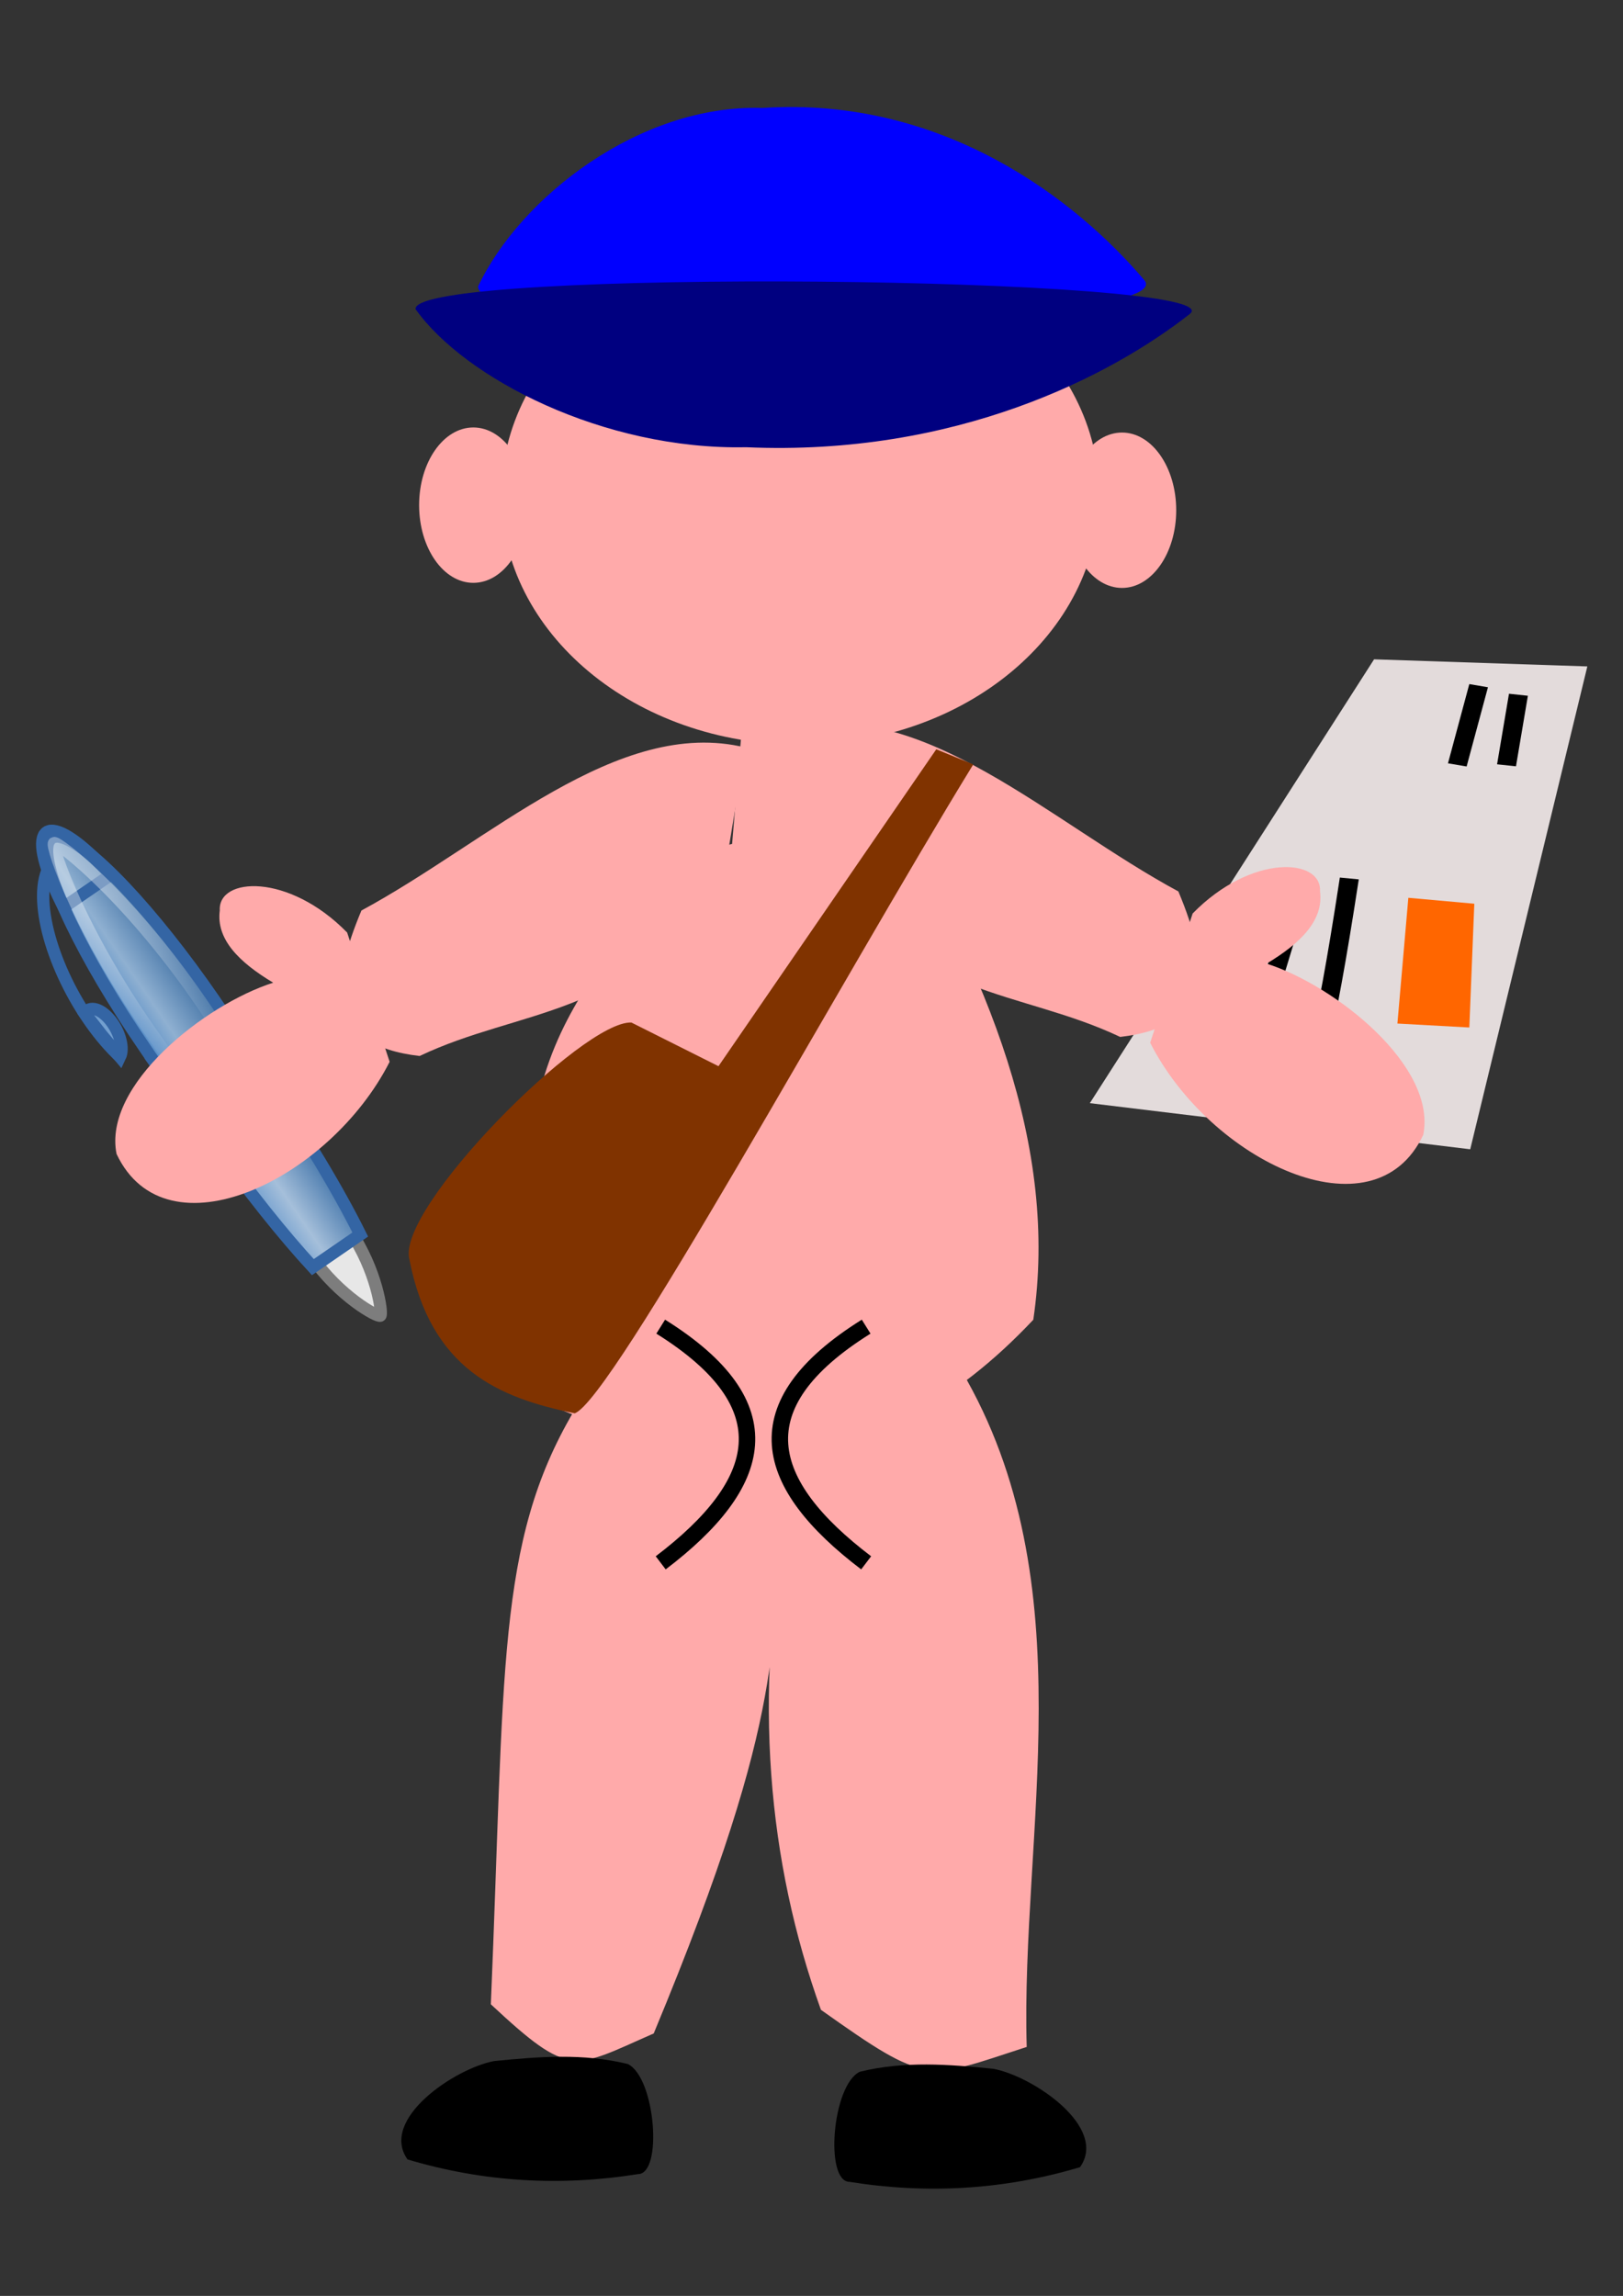 <?xml version="1.0" encoding="UTF-8" standalone="no"?>
<!-- Created with Inkscape (http://www.inkscape.org/) -->
<svg
    xmlns:inkscape="http://www.inkscape.org/namespaces/inkscape"
    xmlns:rdf="http://www.w3.org/1999/02/22-rdf-syntax-ns#"
    xmlns="http://www.w3.org/2000/svg"
    xmlns:sodipodi="http://sodipodi.sourceforge.net/DTD/sodipodi-0.dtd"
    xmlns:cc="http://creativecommons.org/ns#"
    xmlns:xlink="http://www.w3.org/1999/xlink"
    xmlns:dc="http://purl.org/dc/elements/1.1/"
    xmlns:svg="http://www.w3.org/2000/svg"
    xmlns:ns1="http://sozi.baierouge.fr"
    id="svg2"
    sodipodi:docname="postino_dognino_colore_nudo.svg"
    viewBox="0 0 744.09 1052.4"
    version="1.1"
    inkscape:version="0.47 r22583"
  >
  <rect x="0" y="0" width="744.09" height="1052.4" fill="#333333" stroke="none"/>
  <defs
      id="defs4"
    >
    <linearGradient
        id="linearGradient9910"
      >
      <stop
          id="stop9912"
          style="stop-color:#729fcf"
          offset="0"
      />
      <stop
          id="stop9918"
          style="stop-color:#a5bfda"
          offset=".316"
      />
      <stop
          id="stop9914"
          style="stop-color:#376ca4"
          offset="1"
      />
    </linearGradient
    >
    <linearGradient
        id="linearGradient6056"
        y2="68.225"
        xlink:href="#linearGradient9910"
        gradientUnits="userSpaceOnUse"
        x2="28.245"
        gradientTransform="matrix(-.493 -.717 .717 -.493 396.5 596.3)"
        y1="60.446"
        x1="28.245"
        inkscape:collect="always"
    />
    <linearGradient
        id="linearGradient6058"
        y2="68.225"
        gradientUnits="userSpaceOnUse"
        x2="28.245"
        gradientTransform="matrix(-.493 -.717 .717 -.493 396.5 596.3)"
        y1="60.446"
        x1="28.245"
        inkscape:collect="always"
      >
      <stop
          id="stop9922"
          style="stop-color:#5b90c8"
          offset="0"
      />
      <stop
          id="stop9924"
          style="stop-color:#8fb0d1"
          offset=".316"
      />
      <stop
          id="stop9926"
          style="stop-color:#34679d"
          offset="1"
      />
    </linearGradient
    >
    <linearGradient
        id="linearGradient6062"
        y2="62.827"
        gradientUnits="userSpaceOnUse"
        x2="38.061"
        gradientTransform="matrix(-.493 -.717 .717 -.493 396.5 596.3)"
        y1="62.402"
        x1="55.876"
        inkscape:collect="always"
      >
      <stop
          id="stop9954"
          style="stop-color:#ffffff"
          offset="0"
      />
      <stop
          id="stop9956"
          style="stop-color:#ffffff;stop-opacity:0"
          offset="1"
      />
    </linearGradient
    >
  </defs
  >
  <sodipodi:namedview
      id="base"
      bordercolor="#666666"
      inkscape:pageshadow="2"
      inkscape:window-y="-4"
      pagecolor="#ffffff"
      inkscape:window-height="551"
      inkscape:window-maximized="1"
      inkscape:zoom="0.39340068"
      inkscape:window-x="-4"
      showgrid="false"
      borderopacity="1.0"
      inkscape:current-layer="layer1"
      inkscape:cx="58.11794"
      inkscape:cy="526.18109"
      inkscape:window-width="1024"
      inkscape:pageopacity="0.0"
      inkscape:document-units="px"
  />
  <g
      id="layer1"
      inkscape:label="Livello 1"
      inkscape:groupmode="layer"
    >
    <g
        id="g3430"
        inkscape:export-ydpi="90"
        inkscape:export-xdpi="90"
        inkscape:export-filename="D:\Documents and Settings\davide\Documenti\Immagini\disegni vettoriali\postino dognino\postino_dognino_nudo.png"
        transform="matrix(1.707 0 0 1.707 -225.9 -480.92)"
      >
      <path
          id="path2830"
          sodipodi:nodetypes="cccccccc"
          style="fill:#ffaaaa"
          d="m352.82 821.43c28.995 20.594 28.345 18.686 55.271 9.968-1.688-57.231 16.119-124.43-17.552-181.66l-104.18 11.12c-20.722 35.258-18.401 69.507-22.191 159.09 21.554 20.099 22.191 17.258 43.745 7.832 37.762-90.854 29.785-103.27 35.923-139.9-9.244 49.436-5.367 93.593 8.981 133.54z"
      />
      <path
          id="path3628"
          sodipodi:nodetypes="ccccc"
          style="fill:#000000"
          d="m265.05 835.19c-10.595 1.991-30.863 15.646-23.261 26.415 20.632 6.161 41.265 7.242 61.897 3.942 6.73 0 4.699-26.02-2.76-29.569-11.959-2.932-23.918-1.984-35.877-0.789z"
      />
      <path
          id="path3630"
          sodipodi:nodetypes="ccccc"
          style="fill:#000000"
          d="m399.15 837.27c10.595 1.991 30.863 15.646 23.261 26.415-20.632 6.161-41.265 7.242-61.897 3.942-6.73 0-4.699-26.02 2.76-29.569 11.959-2.932 23.918-1.984 35.877-0.789z"
      />
      <g
          id="g3672"
          transform="matrix(5.76 0 0 5.25 -1775.1 -2122.8)"
        >
        <path
            id="path2838"
            style="fill:#ffaaaa"
            d="m365.72 495.57-0.757 9.844 5.553 1.262-1.767-11.863-3.029 0.757z"
        />
        <path
            id="path3622"
            sodipodi:rx="2.6301663"
            sodipodi:ry="2.6301663"
            style="fill:#ffaaaa"
            sodipodi:type="arc"
            d="m347.97 482.67c0 1.453-1.178 2.63-2.63 2.63s-2.63-1.178-2.63-2.63 1.178-2.63 2.63-2.63 2.63 1.178 2.63 2.63z"
            transform="matrix(.961 0 0 1.511 51.598 -245.21)"
            sodipodi:cy="482.66815"
            sodipodi:cx="345.34085"
        />
        <path
            id="path3624"
            sodipodi:rx="2.6301663"
            sodipodi:ry="2.6301663"
            style="fill:#ffaaaa"
            sodipodi:type="arc"
            d="m347.97 482.67c0 1.453-1.178 2.63-2.63 2.63s-2.63-1.178-2.63-2.63 1.178-2.63 2.63-2.63 2.63 1.178 2.63 2.63z"
            transform="matrix(.961 0 0 1.511 21.351 -245.47)"
            sodipodi:cy="482.66815"
            sodipodi:cx="345.34085"
        />
        <path
            id="path2844"
            sodipodi:rx="11.178207"
            sodipodi:ry="10.520665"
            style="fill:#ffaaaa"
            sodipodi:type="arc"
            d="m380.06 485.82c0 5.81-5.005 10.521-11.178 10.521-6.174 0-11.178-4.71-11.178-10.521 0-5.81 5.005-10.521 11.178-10.521 6.174 0 11.178 4.71 11.178 10.521z"
            transform="matrix(1.247 0 0 1.212 -91.53 -105.47)"
            sodipodi:cy="485.82434"
            sodipodi:cx="368.88083"
        />
      </g
      >
      <g
          id="g2994"
        >
        <path
            id="path2842"
            sodipodi:nodetypes="cccc"
            style="fill:#0000ff"
            d="m260.75 358.65c-0.679 14.536 190.11 11.387 178.91-1.712-18.141-21.398-53.98-49.414-102.55-46.215-32.878-1.036-65.046 23.942-76.366 47.927z"
        />
        <path
            id="path2840"
            sodipodi:nodetypes="cccc"
            style="fill:#000080"
            d="m243.94 364.73c-0.79-11.252 220.95-8.815 207.94 1.325-21.084 16.564-62.738 38.251-119.19 35.774-38.212 0.802-75.6-18.533-88.756-37.099z"
        />
      </g
      >
      <path
          id="path2832"
          sodipodi:nodetypes="cccccccc"
          style="fill:#ffaaaa"
          d="m281.16 659.57c42.899 17.636 85.799 22.132 128.7-23.442 6.843-46.363-12.087-92.725-40.039-139.09l-18.59 3.126-4.29 5.826-10.01 0.425-25.74 6.251c-17.218 37.508-52.183 46.806-30.029 146.9z"
      />
      <path
          id="path3618"
          sodipodi:nodetypes="cc"
          style="stroke:#000000;stroke-width:4.419px;fill:none"
          d="m364.97 637.98c-33.841 21.141-27.825 42.281 0 63.422"
      />
      <g
          id="g5293"
          transform="matrix(3.291 0 0 3.291 -1206.3 -1202.1)"
        >
        <path
            id="path9903"
            style="fill-rule:evenodd;color:#000000;stroke:#7d7d7d;fill:#e7e7e7"
            inkscape:r_cy="true"
            inkscape:r_cx="true"
            sodipodi:nodetypes="cszsc"
            d="m429.64 546.38c0.882-0.607 3.381 1.585 5.632 4.855s2.719 6.86 2.524 6.994c-0.217 0.149-3.381-1.585-5.632-4.855s-3.407-6.387-2.524-6.994z"
        />
        <g
            id="g9975"
            inkscape:r_cx="true"
            inkscape:r_cy="true"
            transform="matrix(.796 .083 -.083 .796 407.3 516.15)"
          >
          <path
              id="path9905"
              sodipodi:rx="13.0625"
              sodipodi:ry="5.5"
              style="color:#000000;stroke:#3465a4;stroke-width:1.254;fill:none"
              inkscape:r_cy="true"
              inkscape:r_cx="true"
              sodipodi:open="true"
              transform="matrix(-.563 -.817 .825 -.568 -15.221 83.887)"
              d="m32.086 57.686c5.659-1.884 13.874-1.48 18.348 0.903 1.229 0.654 2.088 1.418 2.512 2.232"
              sodipodi:cy="62"
              sodipodi:cx="40.1875"
              sodipodi:type="arc"
              sodipodi:end="6.067175"
              sodipodi:start="4.0433671"
          />
          <path
              id="path9907"
              sodipodi:rx="3"
              sodipodi:ry="1.5625"
              style="fill-rule:evenodd;color:#000000;stroke:#3465a4;stroke-width:1.254;fill:#729fcf"
              inkscape:r_cy="true"
              d="m36.365 54.473c0.492 0.824-0.391 1.7-1.973 1.956-1.516 0.246-3.136-0.166-3.697-0.939l2.806-0.552z"
              transform="matrix(-.563 -.817 .825 -.568 -14.286 81.453)"
              sodipodi:cy="54.9375"
              sodipodi:cx="33.5"
              sodipodi:type="arc"
              sodipodi:end="9.0633414"
              sodipodi:start="5.9815064"
              inkscape:r_cx="true"
          />
        </g
        >
        <path
            id="path9898"
            style="fill-rule:evenodd;color:#000000;stroke:#3465a4;fill:url(#linearGradient6056)"
            inkscape:r_cx="true"
            inkscape:r_cy="true"
            d="m424.07 543.93c2.942 4.155 5.833 7.753 8.219 10.339l3.868-2.662c-1.761-3.55-4.504-8.145-7.831-12.977-6.004-8.722-11.958-15.367-14.313-16.155-0.072-0.023-0.169-0.053-0.234-0.065-0.046-0.007-0.114-0.005-0.156-0.006-0.066 0-0.151 0.014-0.207 0.03-0.014 0.004-0.056 0.005-0.069 0.01-0.013 0.006-0.039 0.029-0.052 0.035-0.006 0.004-0.02 0.014-0.026 0.018-0.006 0.004-0.02 0.013-0.026 0.018-0.011 0.009-0.041 0.026-0.052 0.035-0.01 0.01-0.025 0.05-0.034 0.061-0.035 0.047-0.078 0.121-0.102 0.183-0.014 0.04-0.041 0.102-0.05 0.148-0.013 0.065-0.019 0.166-0.023 0.242-0.104 2.481 3.977 10.415 9.981 19.137 0.374 0.543 0.735 1.083 1.107 1.609z"
        />
        <path
            id="path9893"
            style="fill-rule:evenodd;color:#000000;stroke:#3465a4;fill:url(#linearGradient6058)"
            inkscape:r_cx="true"
            inkscape:r_cy="true"
            d="m419.51 537.74c0.747 1.048 1.521 2.054 2.256 3.001l5.415-3.727c-0.885-1.458-1.868-2.99-2.93-4.532-5.066-7.359-10.293-12.825-12.543-13.309-0.02-0.004-0.067-0.013-0.087-0.016-0.019-0.003-0.068-0.014-0.087-0.016-0.046-0.004-0.113-0.007-0.156-0.006-0.017 0.001-0.053 0.008-0.069 0.01-0.048 0.006-0.12 0.024-0.164 0.038-0.014 0.005-0.055 0.004-0.069 0.01-0.02 0.009-0.058 0.042-0.077 0.053-0.006 0.004-0.02 0.013-0.026 0.018-0.006 0.004-0.02 0.013-0.026 0.018-0.017 0.014-0.061 0.038-0.077 0.053-0.01 0.011-0.024 0.049-0.034 0.061-0.029 0.036-0.07 0.097-0.094 0.14-0.007 0.015-0.027 0.046-0.034 0.061-0.016 0.04-0.038 0.103-0.05 0.148-0.005 0.018-0.012 0.068-0.016 0.087-0.004 0.019-0.013 0.067-0.016 0.087-0.351 2.275 2.888 9.108 7.954 16.468 0.315 0.458 0.616 0.911 0.932 1.353z"
        />
        <path
            id="path9888"
            style="color:#000000;fill-rule:evenodd;stroke:#3465a4;fill:url(#linearGradient6056)"
            inkscape:r_cx="true"
            inkscape:r_cy="true"
            d="m411.96 524.9 3.816-2.627c-2.025-2.265-3.853-3.664-4.839-3.607-0.006 0-0.03 0.002-0.036 0.002-0.006 0.001-0.03 0.001-0.036 0.002-0.006 0.001-0.031 0.001-0.036 0.002-0.035 0.007-0.092 0.028-0.125 0.04-0.005 0.002-0.021 0.016-0.026 0.018-0.005 0.002-0.031-0-0.036 0.002-0.005 0.003-0.021 0.015-0.026 0.018-0.005 0.003-0.021 0.015-0.026 0.018-0.005 0.003-0.021 0.015-0.026 0.018-0.005 0.003-0.021 0.014-0.026 0.018-0.004 0.003-0.021 0.014-0.026 0.018-0.004 0.004-0.022 0.014-0.026 0.018-0.004 0.004-0.011 0.029-0.015 0.033-0.004 0.004-0.022 0.013-0.026 0.018-0.023 0.026-0.062 0.072-0.082 0.102-0.003 0.005-0.012 0.028-0.015 0.033-0.003 0.005-0.012 0.028-0.015 0.033-0.003 0.006-0.012 0.028-0.015 0.033-0.405 0.901 0.249 3.108 1.642 5.808z"
        />
        <path
            id="path9930"
            style="opacity:.357;stroke-linejoin:round;color:#000000;stroke:url(#linearGradient6062);stroke-linecap:round;fill:none"
            inkscape:r_cy="true"
            inkscape:r_cx="true"
            sodipodi:nodetypes="cccszsc"
            d="m421.18 538.13c0.189 0.267 0.378 0.516 0.566 0.778l3.75-2.584c-0.513-0.778-1.237-2.048-1.776-2.857-6.212-9.317-12.3-13.972-12.554-13.798-0.279 0.191 2.164 7.477 8.497 16.278 0.372 0.517 1.16 1.676 1.517 2.183z"
        />
      </g
      >
      <g
          id="g2951"
          transform="translate(43.284 13.39)"
        >
        <path
            id="path2836"
            sodipodi:nodetypes="cccc"
            style="fill:#ffaaaa"
            d="m283.02 506.59c-27.088 35.582-54.176 32.456-81.265 45.321-25.387-2.934-23.944-19.283-15.628-39.07 34.381-18.548 68.762-52.171 103.14-43.758"
        />
        <path
            id="path3626"
            sodipodi:nodetypes="cccccc"
            style="fill:#ffaaaa"
            d="m193.7 553.47-11.41-34.71c-15.721-16.083-34.737-14.925-34.204-5.937-1.034 7.694 5.107 13.875 14.344 19.403-18.472 5.895-45.795 27.556-42.07 45.989 13.272 28.186 57.268 6.944 73.34-24.741z"
        />
      </g
      >
      <g
          id="g5071"
          transform="matrix(1.969 3.756 -4.727 1.565 2023.1 -1777.1)"
        >
        <path
            id="path5057"
            style="fill:#e3dbdb"
            d="m392.95 485.6 4.734-10.145 27.053 17.923-10.483 17.246-21.304-25.024z"
        />
        <path
            id="path5059"
            style="stroke:#000000;stroke-width:1px;fill:none"
            d="m405.8 492.36c10.145 5.749 10.483 6.425 10.483 6.425"
        />
        <path
            id="path5061"
            style="stroke:#000000;stroke-width:1px;fill:none"
            d="m415.27 502.17-8.792-6.425"
        />
        <path
            id="path5063"
            style="stroke:#000000;stroke-width:1px;fill:none"
            d="m413.24 504.87-5.749-5.749"
        />
        <path
            id="path5065"
            style="fill:#ff6600"
            d="m409.86 486.95-1.691 3.043 7.44 3.72 1.691-3.382-7.44-3.382z"
        />
        <path
            id="path5067"
            style="stroke:#000000;stroke-width:1px;fill:none"
            d="m398.02 479.51l4.058 2.367"
        />
        <path
            id="path5069"
            style="stroke:#000000;stroke-width:1px;fill:none"
            d="m401.06 484.25-4.396-3.043"
        />
      </g
      >
      <g
          id="g2955"
          transform="matrix(-1 0 0 1 634.95 8.27)"
        >
        <path
            id="path2957"
            sodipodi:nodetypes="cccc"
            style="fill:#ffaaaa"
            d="m283.02 506.59c-27.088 35.582-54.176 32.456-81.265 45.321-25.387-2.934-23.944-19.283-15.628-39.07 34.381-18.548 68.762-52.171 103.14-43.758"
        />
        <path
            id="path2959"
            sodipodi:nodetypes="cccccc"
            style="fill:#ffaaaa"
            d="m193.7 553.47-11.41-34.71c-15.721-16.083-34.737-14.925-34.204-5.937-1.034 7.694 5.107 13.875 14.344 19.403-18.472 5.895-45.795 27.556-42.07 45.989 13.272 28.186 57.268 6.944 73.34-24.741z"
        />
      </g
      >
      <path
          id="path2998"
          sodipodi:nodetypes="cc"
          style="stroke:#000000;stroke-width:4.419px;fill:none"
          d="m309.79 637.98c33.841 21.141 27.825 42.281 0 63.422"
      />
      <path
          id="path5055"
          sodipodi:nodetypes="ccccccc"
          style="fill:#803300"
          d="m301.93 556.32c-12.944-0.687-63.374 50.064-59.632 63.645 5.779 29.592 24.115 37.139 44.388 41.287 9.966-3.44 71.337-116 107.05-174.25l-9.934-4.058-58.493 85.096-23.382-11.719z"
      />
    </g
    >
  </g
  >
</svg
>
